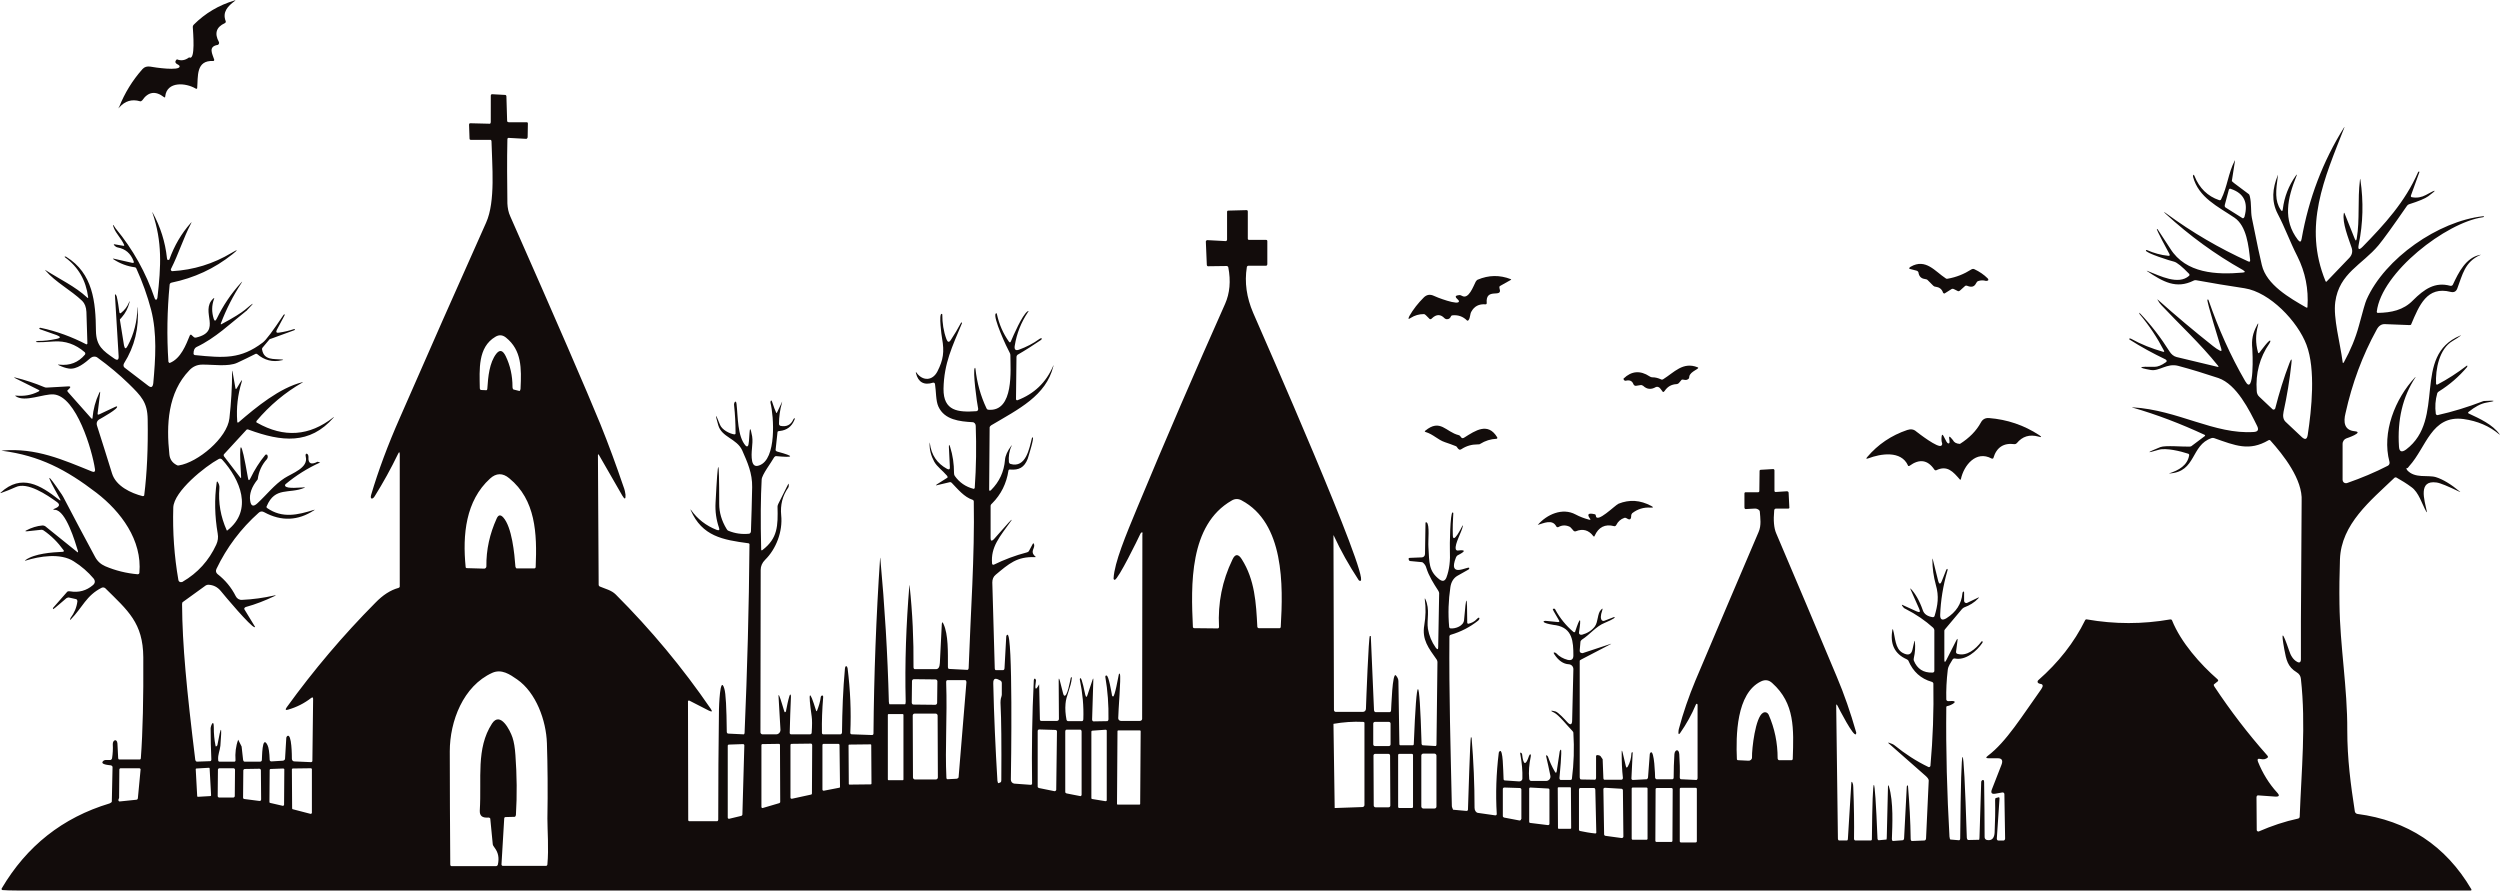 <?xml version="1.0" encoding="UTF-8"?>
<!DOCTYPE svg PUBLIC '-//W3C//DTD SVG 1.0//EN'
          'http://www.w3.org/TR/2001/REC-SVG-20010904/DTD/svg10.dtd'>
<svg height="364.9" preserveAspectRatio="xMidYMid meet" version="1.0" viewBox="-0.3 658.1 1024.4 364.9" width="1024.4" xmlns="http://www.w3.org/2000/svg" xmlns:xlink="http://www.w3.org/1999/xlink" zoomAndPan="magnify"
><g fill="#120c0b" id="change1_1"
  ><path d="M48.6,702.1c2.3-2.6,5.1-3.5,8.5-2.5c0.3,0.1,0.6-0.1,0.9-0.4c2.4-3.5,5.4-4,8.9-1.3c0.3,0.2,0.5,0.2,0.5-0.3 c0.7-6.3,8.5-5.6,12.5-3.2c0,0,0.1,0,0.2,0.1c0.2,0,0.4-0.1,0.4-0.3c0.4-4.7-0.6-11.5,6.6-11.1c0,0,0.1,0,0.1,0 c0.2-0.1,0.3-0.3,0.3-0.5c-0.7-2.3-2.7-5.4,1.4-6.1c0.1,0,0.2,0,0.2-0.1c0.3-0.2,0.5-0.7,0.3-1.1c-1.9-3.5-1.1-6.1,2.4-7.7 c0.3-0.1,0.5-0.5,0.4-0.8c-1.5-3.8,0.9-6.2,3.7-8.3c0.4-0.3,0.3-0.4-0.1-0.2c-6.4,1.9-12,5.2-16.7,9.9c-0.3,0.3-0.4,0.6-0.4,0.9 c0.1,2.2,1.2,14.1-1.5,12.5c-1.7,1.3-3.4,1.5-5,0.8c-1,0.9-0.8,1.6,0.5,2.2c0.3,0.2,0.6,0.4,0.6,0.7c0.1,2-10.5,0.4-12,0.1 c-1.3-0.2-2.4,0.1-3.2,1c-4.1,4.6-7.3,9.8-9.6,15.6C48,702.6,48.2,702.6,48.6,702.1z"
    /><path d="M986.9,849.1c7-7.7,9.1-21,22.2-19.3c5.8,0.8,10.7,2.9,14.7,6.3c0.3,0.2,0.3,0.2,0.1-0.1 c-2.9-4-8-6.3-12.7-8.5c0,0-0.1-0.1-0.1-0.1c-0.1-0.1-0.1-0.4,0.1-0.5c2.6-2.1,5-3.4,7.2-3.8c4.3-0.7,4.1-1-0.7-0.7 c-0.3,0-0.6,0.1-0.8,0.2c-6,2.3-12.1,4.2-18.4,5.6c0,0,0,0,0,0c-0.3,0-0.6-0.2-0.7-0.5c-0.4-2.9-0.2-5.7,0.6-8.5 c0.1-0.3,0.4-0.6,0.8-0.8c4.3-2.7,8.1-6,11.4-9.9c0.1-0.1,0.3-0.9-0.2-0.5c-3.8,2.9-7.8,5.5-12,7.7c0,0-0.1,0-0.1,0 c-0.2,0-0.4-0.1-0.4-0.3c-0.3-6,1.3-14.4,6.8-17.6c1.5-0.9,2.6-1.6,3.2-2.1c0.3-0.3,0.3-0.3-0.1-0.1c-20,8.3-5.6,34.2-22.2,46.7 c-1.8,1.3-2.8,0.9-2.9-1.3c-0.7-10.8,1.5-20.3,6.7-28.2c0.2-0.3,0.2-0.3-0.1-0.1c-8.2,8.8-13.7,22.6-10.5,34.6 c0.2,0.7-0.1,1.3-0.6,1.6c-5.4,2.8-11,5.1-16.7,7.1c-0.1,0-0.3,0.1-0.5,0.1c-0.8,0-1.4-0.6-1.4-1.4l0-14.7c0-1.1,0.7-2,1.6-2.3 c0.1,0,7.3-2.5,3.4-2.9c-4.4-0.4-4.7-3.8-3.8-7.4c2.7-12.2,6.9-23.6,12.8-34.3c0.8-1.5,1.9-2.2,3.2-2.2l10.2,0.4 c0.4,0,0.7-0.1,0.7-0.3c3.3-7.8,6.5-15.8,16.2-13.3c1.3,0.3,2.2-0.1,2.7-1.4c2.1-5.5,3-10.9,9.4-13.7c0.4-0.2,0.3-0.2,0-0.1 c-5.9,1.1-8.9,7.3-11.2,12.2c-0.2,0.4-0.6,0.6-1.1,0.5c-6.2-1.7-10.6,1.3-15.3,6c-3.9,4-8.9,5-14.3,5.1c0,0,0,0-0.1,0 c-0.3,0-0.4-0.3-0.4-0.5c1.9-16.1,28.5-36.6,43.5-38.7c0.3,0,0.9-0.5,0-0.4c-18.2,2-40.2,17.2-47.7,34.2c-0.5,1.1-1.5,4.6-3.1,10.6 c-1.4,5.2-3.5,10.2-6.1,14.9c-0.3,0.6-0.6,0.6-0.6-0.1c-1-7.7-3.9-17.9-3-24.5c1.6-11.8,11-15.2,17.7-23.2c2-2.4,5.9-7.8,11.7-16.2 c0.2-0.3,0.5-0.5,0.8-0.6c4.1-1.3,6.7-2.4,7.9-3.3c3.8-2.8,3.5-3-1-0.5c-1.7,0.9-3.6,1.3-5.7,0.9c0,0-0.1,0-0.1,0 c-0.3-0.1-0.4-0.4-0.3-0.7l3.4-9.4c0,0,0,0,0,0c0.1-0.2,0.1-0.3,0.1-0.3l-0.2-0.1c-0.1-0.1-0.3,0.1-0.4,0.3 c-5.3,12.1-13.7,21.3-22.7,30.5c-1.5,1.5-2,1.2-1.6-0.9c1.8-8.8,2-17.6,0.7-26.5c-0.1-0.6-0.2-0.6-0.2,0.1c-1,8.1,0,16.1-1.3,23.9 c-0.2,1-0.4,1.1-0.8,0.2l-4.2-10.5c-0.1-0.3-0.2-0.3-0.3,0c-0.7,3.9,1.9,10.2,3.2,14.1c0.5,1.5,0.2,2.9-0.9,4.1l-9.3,9.7 c0,0-0.1,0.1-0.1,0.1c-0.2,0.1-0.3,0-0.4-0.2c-9.3-22.7-0.5-42,7.7-62.9c0.1-0.3,0.1-0.4-0.1-0.1c-8.7,13.9-14.5,29.2-17.4,45.7 c-0.2,1.3-0.7,1.4-1.5,0.4c-6.3-8.2-4.3-17.1-0.6-26.2c0.3-0.7,0.2-0.8-0.3-0.1c-2.9,4.1-4.7,8.7-5.3,13.7c-0.1,0.9-0.4,1-0.9,0.2 c-2.4-3.6-2-7.7-1.1-14c0.1-0.4,0-0.4-0.1,0c-2.1,5.2-2.7,10.5,0,15.7c3,5.7,4.9,11.2,8.1,17.5c3.2,6.4,4.6,13.3,4.1,20.7 c0,0.1,0,0.1,0,0.1c-0.1,0.2-0.3,0.2-0.5,0.1c-6.8-3.9-16.3-9.3-18.2-17.4c-0.6-2.4-2-8.9-4.1-19.4c-0.5-2.7-0.1-5.7-0.8-8.7 c-0.1-0.5-0.3-0.9-0.5-1l-6-4.5c-0.5-0.4-0.8-0.7-0.9-0.8l1.3-8.3c0-0.2,0-0.3-0.1-0.1c-2.7,5.2-3,10.7-5.6,15.9 c-0.1,0.3-0.5,0.4-0.8,0.3c-4.7-1.6-8.1-4.9-10.1-9.9c-0.2-0.5-0.4-0.6-0.5-0.4c-0.1,0.1-0.1,0.4-0.1,0.7 c2.3,8.6,10.2,12.2,17,16.8c5,3.4,5.8,11.7,6.4,17.3c0.1,0.7-0.2,0.9-0.8,0.6c-11.9-5.4-23-11.9-33.5-19.6 c-1.2-0.9-1.3-0.8-0.2,0.2c9.6,8.8,20.1,16.5,31.5,22.9c1.1,0.7,1.1,1-0.2,1.1c-10.5,0.9-23.1,0.4-29.5-9.8 c-1.7-2.6-3.4-5.2-5.1-7.8c-0.1-0.2-0.3-0.3-0.4-0.3c-0.4,0.1,4.6,9.3,5.1,10.2c0.3,0.6,0.2,0.9-0.5,0.8c-3-0.3-5.8-1.1-8.6-2.3 c0,0,0,0,0,0c-0.2-0.1-0.5-0.1-0.5,0.1c-0.4,1,10.4,4.4,11.5,4.6c1.2,0.3,3.3,2,6.2,5c0,0,0,0,0,0c0.2,0.2,0.2,0.6,0,0.8 c-4.4,3.9-11.8,0.1-17.1-2c-0.3-0.1-0.4-0.1-0.1,0.1c6.6,4.4,11.9,7.4,19,3.9c0.3-0.2,0.7-0.2,1-0.2c6.6,1.2,13.2,2.3,19.9,3.3 c10.4,1.6,21.8,13.6,25.4,23.2c3.8,10.1,2.1,26.4,0.5,36.9c-0.3,1.8-1,2.1-2.3,1l-6.8-6.4c-0.9-0.9-1.2-2.2-0.8-4.1 c1.4-6.5,2.5-13,3.2-19.6c0.3-2.3,0-2.4-0.8-0.3c-2.3,6-4.2,12.2-5.8,18.5c0,0.1-0.1,0.2-0.2,0.3c-0.2,0.3-0.6,0.3-0.9,0.1 l-5.4-5.1c-0.7-0.6-1.1-1.5-1.1-2.5c-0.5-7.1,1.2-13.6,5.2-19.4c0.2-0.4,0.4-0.7,0.4-0.9c0-1.5-4,4.1-4.5,4.7 c-0.3,0.3-0.5,0.3-0.6-0.2c-1-3.7-1-7.3,0-10.9c0.3-1.1,0.1-1.2-0.4-0.1c-1.7,3.2-2.3,5.8-1.9,9.7c0.1,0.9,0.9,19.8-2.9,13.2 c-6.1-10.5-11-21.6-15-33.1c-0.1-0.4-0.3-0.5-0.5-0.3c-0.4,0.5,5.1,18.2,5.7,20.2c0.2,0.8,0,1-0.7,0.6c-0.8-0.4-1.7-1-2.7-1.8 c-7.7-6.1-15.2-12.4-22.6-19c-0.3-0.2-0.3-0.2-0.1,0.1c0.5,0.9,1,1.6,1.6,2.2c7,7.5,15.9,15.7,23.1,24.7c0.4,0.5,0.3,0.6-0.2,0.5 l-16.7-4c-1.2-0.3-2.2-1.1-3-2.4c-3.4-5.4-7.4-10.7-12.2-15.7c-0.1-0.1-0.1-0.1-0.1,0l0,0.1c0,0.1,0,0.2,0.1,0.4 c3.9,4.6,7.2,9.6,10,15c0.2,0.4,0.1,0.6-0.5,0.4c-4.5-1.3-8.9-3-13-5.3c-0.2-0.1-0.3-0.1-0.5-0.1c-0.4,0.1-0.4,0.2,0,0.5 c4.7,3,9.5,5.6,14.5,8c0.4,0.2,0.6,0.5,0.6,0.7c0,0.2-0.1,0.4-0.3,0.5c-1.8,1.3-3.4,1.9-4.6,1.9c-6.8-0.2-7.3,0.3-1.6,1.3 c3.5,0.6,6.6-2.9,11.2-1.7c5.6,1.5,11.1,3.2,16.5,5c7.5,2.6,12.7,13.2,15.9,19.7c0.7,1.5,0.3,2.3-1.4,2.4 c-16.1,1.1-31.1-9-49.6-10.1c-0.4,0-0.4,0-0.1,0.1c10.1,2.9,19.9,6.7,29.4,11.1c0.1,0,0.1,0.1,0.2,0.1c0.2,0.2,0.2,0.4,0,0.5 l-5.2,3.9c-0.3,0.3-0.7,0.4-1,0.4c-2.7,0.1-9.9-0.6-12,0.2c-5.7,2.3-6,2.7-0.7,1.1c3-0.9,9.1,0.6,12.1,1.6c0.3,0.1,0.5,0.4,0.4,0.7 c-0.7,4.1-4.3,6.1-8,7.3c-0.4,0.1-0.3,0.2,0,0.1c11-0.7,8.6-11.6,17.2-14.5c0.3-0.1,0.7-0.1,1,0c8.8,3.1,14.4,5.5,22.3,0.9 c0.3-0.2,0.6-0.1,0.8,0.1c5.3,5.9,13.3,16,12.8,24.8l-0.3,49.2l0,15.6c0,1.3-0.6,1.7-1.7,1c-1.4-0.8-2.5-2.4-3.2-4.7 c-2.7-7.9-3.3-8-1.9-0.3c0.8,4.2,1.3,7.1,5.1,9.4c1,0.6,1.6,1.5,1.7,2.7c2.1,18.9,0.2,37.6-0.5,56.5c0,0.3-0.3,0.6-0.6,0.7 c-5.6,1.2-10.9,3-16.2,5.3c-0.1,0-0.1,0-0.2,0c-0.3,0-0.6-0.3-0.6-0.6l-0.1-13.3c0,0,0,0,0-0.1c0-0.5,0.3-0.8,0.6-0.8l7,0.5 c1.7,0.1,2-0.4,0.9-1.6c-3.4-3.7-6-8-7.9-12.7c-0.4-1,0-1.4,1.1-1.1c1.2,0.3,2.2,0.1,3-0.7c0.1-0.1-0.1-0.6-0.5-1 c-7.8-8.8-14.9-18.1-21.4-27.9c-0.3-0.4-0.4-0.9-0.2-1l1.5-1.2c0,0,0,0,0.1-0.1c0.2-0.2,0.1-0.5-0.2-0.8c-7-6.1-15-15.1-18.6-24.1 c-0.1-0.3-0.4-0.4-0.7-0.4c-11.4,2-22.8,2-34.2,0c-0.3-0.1-0.6,0.1-0.7,0.3c-4.5,9.2-11,17.4-19.2,24.6c-0.3,0.3-0.4,0.6-0.2,1 c0.1,0.2,0.5,0.4,0.9,0.5c1.3,0.1,1.4,0.9,0.5,2.2c-7.8,10.9-14.3,21.6-21.9,27.3c-0.9,0.7-0.8,1,0.3,1l3.8,0 c1.7,0,2.2,0.9,1.5,2.7l-3.9,10c-0.6,1.5-0.1,2.1,1.5,1.8l2.8-0.5c0,0,0.1,0,0.1,0c0.4,0,0.7,0.3,0.7,0.7l0.3,18.2c0,0,0,0,0,0 c0,0.4-0.3,0.8-0.6,0.8l-2.2,0c0,0,0,0,0,0c-0.4,0-0.6-0.4-0.6-0.8l1.1-16.3c0-0.1,0-0.1,0-0.2c0-0.3-0.2-0.5-0.4-0.4l-1.1,0.3 c-0.2,0-0.3,0.4-0.3,0.9c0.1,4.4,0,8.8-0.2,13.2c-0.1,2-0.9,3.5-3.1,3.1c-0.6-0.1-1-0.6-1-1.2c0-7.5-0.1-15-0.2-22.4 c0-0.8-0.2-1.1-0.6-1c-0.4,0.2-0.6,0.5-0.6,0.9l-0.7,22.6c0,0.6-0.1,1-0.2,1l-4.4,0.1c-0.3,0-0.6-0.5-0.6-1.1 c-1.4-44-2.3-43.9-2.7,0.3c0,0,0,0,0,0.1c0,0.5-0.2,0.8-0.5,0.8l-3.5-0.3c-0.2,0-0.3-0.5-0.4-1.2c-1-17.7-1.5-35.3-1.3-53 c0-0.3,0.2-0.5,0.5-0.5c1.4-0.2,5.7-2.5,0.3-2c0,0,0,0,0,0c-0.4,0-0.8-0.3-0.8-0.7c-0.1-3.8,0.1-7.9,0.6-12.1 c0.2-1.7,1.2-2.8,2-4.3c0.2-0.3,0.5-0.4,0.8-0.4c4.5,1,9.1-3,11.4-6.4c0.1-0.2,0.1-0.4,0.1-0.5c-0.2-0.3-0.5-0.1-0.6,0.1 c-2.2,2.9-5.9,6.1-9.8,4.9c-0.3-0.1-0.6-0.5-0.5-0.9l0.6-4.6c0.1-0.9-0.1-0.8-0.6,0.2l-4,7.9c-0.5,1-0.8,0.9-0.8-0.2l0-11.9 c0-0.1,0.1-0.4,0.4-0.7l6.8-8.1c0.3-0.3,0.6-0.6,0.9-0.7c2.2-0.8,4.2-2,5.8-3.7c0.4-0.5,0.4-0.6-0.1-0.3l-4.4,2.1 c-0.1,0.1-0.3,0.1-0.4,0.1c-0.5,0-0.9-0.4-0.9-0.9l0-3.3c0-0.6-0.2-0.7-0.5-0.3c-0.1,0.1-0.2,0.3-0.2,0.6 c-0.4,4.3-2.6,7.6-6.5,10.1c-1.8,1.1-2.7,0.6-2.6-1.5c0.2-5.5,1.1-11.6,3-18.1c0.1-0.4,0-0.6-0.2-0.6c-0.1,0-0.2,0.2-0.4,0.6 l-1.7,4.3c-0.6,1.6-1.2,1.5-1.6-0.3l-2.1-8.4c-0.1-0.6-0.2-0.6-0.2,0.1c0,3.5,0.5,6.9,1.4,10.2c1.4,4.8,0.8,8.4-0.5,12.8 c-0.1,0.3-0.4,0.5-0.7,0.5c-2.2-0.3-3.6-1.3-4.1-2.8c-1.4-4-3.1-6.9-4.9-8.8c-0.3-0.3-0.3-0.3-0.2,0.1l3.6,8.1 c0.6,1.3,0.2,1.6-1.1,1l-5.7-2.6c-0.4-0.2-0.4-0.1-0.2,0.3c0.4,0.6,0.8,1.1,1.4,1.3c4.3,2.2,8.1,4.8,11.3,7.7 c0.3,0.3,0.5,0.7,0.5,1l0,16.7c0,0.4-0.3,0.7-0.8,0.7c-3.7,0.1-6.2-1.5-7.6-4.9c-0.1-0.3-0.1-0.6,0-1.1c0.5-2.2,0.7-4.5,0.4-6.8 c0-0.3-0.1-0.3-0.2,0l-0.8,3.5c-0.5,2-1.8,2.4-4,1.2c-3.1-1.7-3-6.3-3.9-9.4c-0.1-0.4-0.2-0.4-0.3,0c-1,5.8,0.9,9.8,5.8,12 c0.4,0.2,0.7,0.4,0.8,0.7c1.9,4.4,5,7.3,9.6,8.6c0.3,0.1,0.6,0.4,0.6,0.7c0.2,11.3-0.2,22.5-1.2,33.7c0,0.1,0,0.1-0.1,0.2 c-0.1,0.3-0.5,0.4-0.7,0.3c-5-2.4-9.6-5.4-13.9-8.9c-0.5-0.4-1.2-0.7-2.1-1c-0.6-0.2-0.7-0.1-0.2,0.3l15,13.2 c0.8,0.7,1.3,1.4,1.3,1.9l-1.1,23.7c0,0.5-0.3,0.9-0.7,0.9l-5.1,0.2c0,0,0,0,0,0c-0.3,0-0.5-0.4-0.5-0.9 c-0.1-7.2-0.5-14.4-1.1-21.6c0-0.3-0.1-0.4-0.3-0.2c-0.1,0.1-0.2,0.3-0.2,0.4l-1.1,21.2c0,0.4-0.3,0.8-0.6,0.8l-4,0.3c0,0,0,0,0,0 c-0.2,0-0.4-0.4-0.4-0.9c0.2-5.5,0.7-15.2-1.2-21.4c-0.2-0.7-0.3-0.7-0.4-0.1l-0.5,20.9c0,0.5-0.1,0.9-0.1,0.9l-3.2,0.3 c0,0,0,0,0,0c-0.2,0-0.5-0.3-0.5-0.7c-1.2-29.4-2-29.3-2.3,0.3c0,0.3-0.2,0.5-0.5,0.5H760c0,0,0,0,0,0c-0.3,0-0.6-0.3-0.6-0.7 c0.1-6.3,0-13.4-0.3-21.2c0-0.7-0.1-1.2-0.3-1.7c-0.3-0.6-0.4-0.6-0.5,0l-1.4,22.8c0,0.5-0.2,0.8-0.4,0.8h-3.2 c-0.3,0-0.5-0.4-0.5-0.8l-0.7-54.4c0-0.7,0.1-0.7,0.5-0.1c0.5,1,6.7,13.2,7.6,11.7c0.1-0.2,0.2-0.6,0-1c-2.2-7.7-4.8-15.3-7.9-22.6 c-8.2-19.6-16.5-39.2-24.8-58.7c-0.9-2.1-1.2-5.2-0.8-9.4c0-0.4,0.4-0.7,0.7-0.7h5.1c0,0,0,0,0,0c0.3,0,0.5-0.3,0.4-0.5l-0.3-6 c0,0,0,0,0,0c0-0.4-0.4-0.6-0.7-0.6l-4.6,0.3c0,0,0,0,0,0c-0.3,0-0.5-0.2-0.5-0.5v-8.4c0,0,0,0,0,0c0-0.3-0.3-0.5-0.5-0.5l-5.1,0.3 c-0.3,0-0.5,0.2-0.5,0.5l-0.1,8.2c0,0.3-0.2,0.5-0.5,0.5H715c-0.3,0-0.5,0.2-0.5,0.5v5.7c0,0,0,0,0,0c0,0.4,0.2,0.7,0.5,0.7 l3.6-0.2c1.1-0.1,2.1,0.5,2.2,1.2c0.2,2.7,0.7,5.7-0.5,8.4c-8.7,20.3-17.3,40.6-25.9,60.9c-2.7,6.5-5,13.1-6.8,19.9 c-0.1,0.4-0.5,3.1,0.6,1.5c2.5-3.6,4.7-7.5,6.4-11.6c0.1-0.2,0.2-0.3,0.3-0.3c0,0,0,0,0.1,0c0.2,0,0.3,0.2,0.3,0.5v29.9 c0,0,0,0,0,0c0,0.4-0.2,0.8-0.5,0.8l-6.3-0.3c-0.3,0-0.5-0.4-0.5-0.8c0.1-3.2,0-6.3-0.2-9.5c-0.2-2.4-1.9-1.8-2,0.1 c-0.2,3.1-0.3,6.3-0.3,9.5c0,0.4-0.2,0.7-0.5,0.7h-6.5c-0.3,0-0.5-0.3-0.6-0.6c0-0.8-0.3-11.4-1.8-10.4c-0.2,0.2-0.4,0.5-0.4,0.9 l-0.7,9.3c0,0.4-0.3,0.7-0.5,0.8l-5.7,0.3c0,0,0,0-0.1,0c-0.3,0-0.6-0.4-0.5-0.8l0.5-10.3c0,0,0-0.1,0-0.1c0-0.1-0.1-0.2-0.1-0.2 l-0.2,0.1c-0.1,0-0.2,0.2-0.2,0.4c-0.1,2-0.6,3.8-1.5,5.4c-0.4,0.6-0.6,0.6-0.8-0.2l-1.3-5.5c-0.3-1.1-0.4-1.1-0.4,0 c0,3.5,0.1,6.9,0.5,10.3c0,0,0,0.1,0,0.1c0,0.4-0.3,0.7-0.6,0.7h-7c-0.2,0-0.4-0.3-0.4-0.7l-0.3-7.7l-0.9-1.3 c-0.4-0.3-0.9-0.4-1.3-0.4c-0.3,0-0.6,0.3-0.5,0.6v8.7c0,0.5-0.2,0.8-0.5,0.8l-5.7-0.1c-0.3,0-0.5-0.5-0.5-1v-47.6 c0-0.2,0.3-0.4,0.7-0.6l11.9-6.2c0.5-0.3,0.5-0.3-0.1-0.1l-11.2,3.7c-0.1,0-0.3,0.1-0.4,0c-0.6,0-1-0.5-0.9-1.1l0.3-3.5 c0-0.3,0.3-0.7,0.6-0.9c3.3-2.1,5.8-5.5,9.4-6.9c0.4-0.2,4.4-1.8,4-2.3c-0.1-0.1-0.2-0.1-0.4,0l-3.9,1.5c-0.3,0.1-0.7,0-0.9-0.2 c-0.6-0.6-0.6-2,0.1-4c0.3-0.9,0.2-1.1-0.5-0.3c-1.5,1.5-1.1,4.9-2.5,6.8c-1.3,1.7-3.1,2.8-5.3,3.4c-0.1,0-0.3,0-0.4,0 c-0.5,0-0.9-0.5-0.8-0.9c1-6.6,0.5-6.7-1.6-0.3c0,0,0,0.1-0.1,0.1c-0.1,0.1-0.4,0.1-0.5,0c-3.1-2.6-5.6-5.7-7.5-9.2 c-0.1-0.3-0.3-0.4-0.5-0.4l-0.5,0.1c0,0,0,0,0,0c-0.1,0.1,0.1,0.5,0.3,0.9l2.2,3.8c0.3,0.5,0.2,0.7-0.4,0.7l-5.1-0.5c0,0,0,0,0,0 c-0.4,0-0.8,0.1-0.8,0.3c-0.1,0.8,4.8,1.5,5.1,1.5c6.8,1.2,7.1,6.8,7.1,12.4c0,1.6-0.8,2.1-2.3,1.8c-1.9-0.5-3.5-1.4-4.7-2.7 c-0.3-0.3-1.6-0.8-0.8,0.4c1.7,2.6,3.7,4,6,4.1c1,0.1,1.8,0.9,1.8,2l-0.5,20.9c0,1.9-0.7,2.2-2,0.8c-0.9-1-3.7-4.1-4.9-4.4 c-2-0.5-2.2-0.3-0.5,0.5c1.9,0.9,5.6,5.6,7.4,7.4c0.3,0.3,0.5,0.6,0.5,0.9c0.4,6.3,0.2,12.6-0.6,18.8c0,0.3-0.3,0.5-0.6,0.5h-4 c0,0,0,0,0,0c-0.3,0-0.5-0.4-0.5-0.8c0.1-1.1,1.1-11.5,0.6-11.6c0,0,0,0,0,0c-0.2,0-0.4,0.3-0.5,0.7l-1.2,8c-0.1,0.9-0.5,1-0.9,0.1 c-1.1-1.9-2-3.9-2.7-5.9c-0.1-0.3-1-1.3-0.7,0.1c0.6,2.4,1.1,5,1.7,7.8c0,0.1,0,0.2,0,0.3c0,0.9-0.8,1.7-1.7,1.7h-6.2 c-0.4,0-0.7-0.3-0.8-0.8c-0.3-3.1,0-6.1,0.6-9c0.3-1.5-0.4-1.3-0.7-0.4c-1.3,4-2.3,3.8-2.8-0.6c0-0.3-0.2-0.6-0.4-0.7 c-0.4-0.3-0.5,0-0.3,0.8c0.6,3.3,0.9,6.5,0.8,9.8c0,0,0,0,0,0c0,0.6-0.6,1.1-1.3,1.1l-5.9-0.4c-0.3,0-0.5-0.3-0.5-0.5 c-0.2-3.8-0.2-12.6-1.6-11.5c-0.2,0.2-0.4,0.5-0.4,0.9c-1,8.2-1.3,16.5-0.8,24.8c0,0,0,0.1,0,0.1c0,0.3-0.3,0.6-0.7,0.5l-7-1 c-0.8-0.1-1.4-1-1.4-2.1c0-9.5-0.4-19.1-1.2-28.6c0,0,0,0,0,0c0-0.2-0.2-0.3-0.3-0.3c-0.3,0.1-1.1,27-1.2,29.7c0,0,0,0,0,0 c0,0.3-0.3,0.5-0.6,0.5l-5.5-0.5c-0.3-0.7-0.5-1.2-0.5-1.4c-0.5-23.2-1.2-46.3-1-69.5c0-0.4,0.2-0.7,0.6-0.8 c4.1-1.2,7.8-3.1,11.2-5.8c0.3-0.3,0.5-0.6,0.5-0.9c-0.1-0.5-0.4-0.4-1.1,0.3c-0.9,1-2.1,1.6-3.4,1.9c0,0-0.1,0-0.1,0 c-0.2,0-0.4-0.2-0.4-0.5c0-11.6-0.4-12-1.3-1c-0.2,2.4-3.5,3.6-5.5,3.4c-0.3,0-0.6-0.3-0.6-0.6c-0.5-5.5-0.3-10.9,0.5-16.3 c0.3-2.1,1.3-3.7,2.8-4.6l4.6-2.6c0,0,0,0,0,0c0.3-0.2,0.4-0.5,0.3-0.7c-0.5-0.8-8.9,4.5-5.4-4.3c0.2-0.4,0.4-0.7,0.6-0.8 c3.4-1.7,3.5-2.4,0.1-2c-0.4,0-0.7-0.2-0.8-0.6c-0.5-2.1,2.5-7.1,2.9-9.4c0.1-0.4,0-0.4-0.2-0.1c-0.1,0.2-3.8,7.8-3.9,3.9 c-0.1-3.1,0-6.1,0.2-9.1c0,0,0,0,0,0c0-0.2-0.1-0.3-0.3-0.3c-1,0-1.2,14-1.1,15.5c0.2,4.2-0.2,7.9-1.4,11.1 c-0.6,1.5-1.5,1.8-2.8,0.9c-4.6-3.5-4.2-6.9-4.6-13.3c-0.2-2.6,0.6-9.2-0.7-10.1c-0.3-0.2-0.5-0.1-0.5,0.3l-0.2,12.6 c0,0.8-0.6,1.4-1.3,1.4l-4.9,0.2c-0.3,0-0.5,0.1-0.5,0.2l0,0.3c0,0.4,0.3,0.8,0.6,0.8l4.2,0.4c0.5,0,0.8,0.1,1,0.2 c0.7,0.6,1.2,1.3,1.4,2.1c1.1,3.5,2.9,6.3,4.9,9.4c0.2,0.4,0.4,0.7,0.4,1l-0.4,22.2c0,1-0.3,1.1-1,0.2c-1.7-2.4-2.7-4.9-3.2-7.7 c-0.6-3.8,1-7.8-1.1-12.3c-0.2-0.3-0.2-0.3-0.2,0.1c0.5,3.6,0.4,7.2-0.2,10.7c-1,5.9,1.7,9.3,5.1,14.1c0.2,0.3,0.3,0.7,0.3,1 l-0.4,33.7c0,0,0,0,0,0c0,0.4-0.2,0.8-0.4,0.7l-5.2-0.3c-0.2,0-0.4-0.2-0.5-0.5c-0.9-30-2-30-3.2,0c0,0.3-0.2,0.5-0.4,0.5h-5.1 c-0.2,0-0.4-0.2-0.4-0.5l-0.4-25.8c0-0.8-0.4-1.6-1-2.3c-1.5-1.8-1.9,13.3-2,14.2c0,0.5-0.3,0.8-0.5,0.8l-5.9,0 c-0.3,0-0.6-0.4-0.6-0.9l-1.3-30.1c0,0,0-0.1,0-0.1c-0.1-0.1-0.2-0.1-0.4-0.1c-0.5,0.3-1.5,26.5-1.6,29.8c0,0.7-0.5,1.3-1.2,1.3 H547c-0.4,0-0.7-0.4-0.7-0.8l-0.2-71.5c0-0.1,0-0.1,0.1,0c2.9,6.3,6.3,12.3,10.1,18.1c0.2,0.4,0.6,0.6,0.9,0.5 c3.8-1.2-40-100.6-44-109.8c-2.7-6.3-3.6-12.5-2.6-18.7c0-0.3,0.3-0.6,0.6-0.6l7.2,0h0c0.4,0,0.6-0.3,0.6-0.7l0-9.4 c0-0.3-0.2-0.5-0.5-0.5h-7c-0.3,0-0.5-0.2-0.5-0.5v-11.1c0,0,0,0,0,0c0-0.4-0.2-0.6-0.5-0.6l-7.5,0.2c-0.3,0-0.5,0.2-0.5,0.5v11.4 c0,0,0,0,0,0c0,0.3-0.3,0.6-0.5,0.6l-7.5-0.4c0,0,0,0-0.1,0c-0.3,0-0.6,0.3-0.6,0.6l0.4,9.5c0,0.3,0.2,0.6,0.5,0.6l7.6-0.1 c0.3,0,0.6,0.2,0.7,0.5c1.1,5.7,0.6,10.7-1.3,15c-12.3,27.6-24.3,55.4-35.9,83.3c-4.9,11.8-9.4,22.6-9.8,29.1c0,0.1,0,0.1,0,0.2 c0,0.3,0.3,0.5,0.5,0.5c1.5-0.4,9.4-16.5,10.5-18.9c0.2-0.5,1.1-1.1,0.8,0.2l-0.1,75.7c0,0.4-0.4,0.8-0.9,0.8l-7.8,0c0,0,0,0,0,0 c-0.6,0-1.1-0.5-1.1-1.1c0-2.8,1.2-16.8,0.7-18c-0.2-0.5-0.4-0.4-0.5,0.3c-0.2,0.9-1.6,8.9-2.3,8.8c-0.3,0-0.5-0.4-0.5-0.8 c-0.2-1-1.3-7.8-2.2-7.8c0,0-0.1,0-0.1,0c-0.3,0-0.4,0.3-0.4,0.5c1,5.8,1.4,11.6,1.3,17.4c0,0.4-0.2,0.7-0.4,0.8l-5.7,0.1 c0,0,0,0,0,0c-0.4,0-0.6-0.4-0.6-0.8l0.5-16.3c0-0.6-0.1-0.6-0.3,0l-2.1,6.3c-0.3,1-0.6,1-0.9-0.1c-0.2-0.8-1.4-7.1-2-6.8 c-0.2,0.1-0.3,0.4-0.2,0.8c1.1,5.3,1.6,10.6,1.4,16c0,0.5-0.3,0.8-0.5,0.8h-5.7c-0.3,0-0.6-0.2-0.7-0.6c-0.4-2.2-0.6-4.3-0.4-6.5 c0.2-3.3,2.3-6.8,2.6-10.7c0,0,0,0,0-0.1c0-0.1-0.1-0.2-0.1-0.1l-0.2,0.1c-0.1,0-0.2,0.2-0.2,0.4c-0.2,0.8-1.4,8-2.7,7 c-0.1-0.1-0.3-0.4-0.4-0.9l-1.3-5.1c-0.4-1.3-0.5-1.3-0.5,0.1l0.1,15.5c0,0.5-0.4,0.8-0.8,0.8l-6.5,0c-0.3,0-0.5-0.3-0.5-0.6 l-0.3-14.4c-1.5,2.8-1.9,2.3-1.3-1.6c-0.3-1.2-0.9-0.7-0.9,0c-0.7,14.1-0.9,28.2-0.7,42.3c0,0,0,0,0,0c0,0.3-0.3,0.5-0.5,0.5 l-6.8-0.5c-0.8-0.1-1.4-0.8-1.4-1.6c0.1-4.7,0.9-60.1-1.4-59.4c-0.3,0.1-0.5,0.4-0.5,0.9l-0.7,12.8c0,0.5-0.3,0.8-0.6,0.8h-3 c-0.2,0-0.4-0.4-0.4-0.8l-1-35.1c0-1.3,0.4-2.4,1.4-3.2c5.4-4.5,8.7-7.5,16.1-7.2c0.3,0,0.4-0.1,0.1-0.3c-2.5-2.2,0.3-3.4-0.6-5.2 c-0.1-0.3-0.3-0.2-0.5,0.2l-1.5,2.8c-0.1,0.2-0.5,0.5-1,0.6c-4.6,1.2-9.1,2.9-13.4,5c-0.1,0-0.1,0-0.2,0c-0.3,0-0.5-0.2-0.5-0.5 c-0.6-6.8,3.1-10.9,7.9-17.6c0.1-0.1,0.1-0.3,0-0.3c-0.1-0.1-6.7,7.5-7.2,8c-0.8,0.8-1.3,0.7-1.3-0.4l0-13.3c0-0.3,0.2-0.7,0.6-1 c3.7-3.7,5.9-8.2,6.7-13.4c0-0.3,0.3-0.6,0.7-0.5c3.6,0.3,5.8-0.8,7.2-4.4c0.2-0.7,2.9-9,2-8.8c-0.1,0-0.2,0.2-0.3,0.4 c-1,4-2.4,12.4-8.8,10.5c-0.3-0.1-0.5-0.4-0.6-0.7c-0.2-2.3,0.1-4.6,1.1-6.7c0.1-0.3,0.1-0.3-0.1-0.1c-1.6,2.2-2.5,4.2-2.6,5.8 c-0.4,4.9-2.3,9-5.7,12.4c-0.5,0.5-0.8,0.4-0.8-0.2l0.2-25.5c0-0.2,0.2-0.5,0.6-0.8c11.3-6.7,22.5-12.1,25.5-24.2 c0.2-0.7,0.1-0.7-0.1-0.1c-2.9,6.8-7.8,11.4-14.6,14c0,0-0.1,0-0.2,0c-0.2,0-0.4-0.2-0.4-0.4l0.2-17.4c0-0.3,0.2-0.6,0.4-0.8 c3.3-1.9,6.4-3.9,9.5-6c0.6-0.5,0.7-0.7,0.2-0.8c-0.2,0-0.4,0.1-0.7,0.3c-2.6,1.9-5.4,3.3-8.4,4.4c-1.4,0.5-2-0.1-1.7-1.7 c0.8-5,2.6-9.5,5.4-13.7c0.4-0.5,0.3-0.6-0.2-0.3c-2.2,1.6-5.7,9.7-6.8,12.3c-0.2,0.5-0.5,0.5-0.8,0.1c-2.4-3.4-4-7.1-4.9-11.2 c-0.1-0.5-0.3-0.6-0.5-0.3c-1.3,1.4,4.6,14.1,5.7,16c0.2,0.3,0.3,0.7,0.3,1c0,5.8,1.6,23.3-9,22.4c-0.3,0-0.6-0.2-0.8-0.6 c-2.4-5.1-3.9-10.5-4.5-16.1c-0.1-0.4-0.1-0.6-0.3-0.4c-0.9,1.2,0.9,14.4,1.4,16.7c0,0,0,0.1,0,0.1c0,0.5-0.3,0.9-0.8,0.9 c-7.4,0.5-13.5,0-13.4-9.2c0.2-10.5,3.6-17.3,7.5-26.7c0.1-0.1,0.1-0.3,0-0.4c-0.2-0.2-0.3,0-0.4,0.2c-1.2,2.3-2.6,4.6-4.1,6.9 c-0.7,1.1-1.3,1-1.8-0.3c-1.2-3.3-1.7-6.6-1.7-10.1c0,0,0,0,0,0c0-0.2-0.1-0.3-0.3-0.3c-1.2,0.1,0,9,0.2,10c1,5.6,0.5,8.9-1.9,13.6 c-2,3.9-6,4-8.5,0.6c-0.3-0.5-0.4-0.4-0.3,0.1c0.9,3.7,3.3,5.1,7,3.9c0,0,0,0,0.1,0c0.3-0.1,0.6,0.2,0.7,0.5 c0.5,3.1,0.3,6.9,1.4,9.3c2.5,5.5,8.8,6.1,14,6.4c0.7,0,1.3,0.7,1.3,1.5c0.3,8.4,0.2,16.9-0.4,25.3c0,0,0,0.1,0,0.1 c-0.1,0.3-0.3,0.5-0.5,0.4c-3.2-0.8-5.8-2.6-7.7-5.3c-0.2-0.3-0.3-0.7-0.3-1.2c0-3.7-0.5-7.2-1.6-10.7c-0.4-1.1-0.5-1.1-0.5,0.1 l0.4,8.2c0.1,0.9-0.4,1.2-1.2,0.7c-4-2.2-6.4-5.6-7-10.5c-0.1-0.4-0.1-0.4-0.1,0c-0.1,2.7,0.6,5.2,1.9,7.6c1.2,2.1,3.4,3.6,5.1,5.6 c0,0,0.1,0.1,0.1,0.1c0.3,0.4,0.4,0.8,0.1,0.9l-4.1,2.6c-0.7,0.5-0.7,0.6,0,0.4l5.1-1.2c0.3-0.1,0.6,0,0.9,0.3 c2.5,2.6,5.1,5.8,8.5,6.9c0.3,0.1,0.5,0.4,0.5,0.7c0.4,22.6-1.3,45.6-2.1,68.2c0,0,0,0,0,0c0,0.5-0.3,0.8-0.5,0.8l-7.6-0.4 c-0.2,0-0.4-0.4-0.4-0.8c0-6,0.2-13.3-1.8-17.6c-0.4-0.9-0.6-0.9-0.7,0l-0.8,16c-0.1,1.7-0.6,2.5-1.6,2.5l-8.7,0 c-0.3,0-0.5-0.4-0.5-0.8c0.1-11.2-0.4-22.3-1.6-33.4c0-0.4-0.1-0.4-0.1,0c-1.3,15.8-1.9,31.6-1.5,47.5c0,0,0,0,0,0 c0,0.6-0.1,1.1-0.3,1.1l-6.3,0c0,0,0,0,0,0c-0.1,0-0.3-0.5-0.3-1c-0.5-19.6-1.7-39.2-3.5-58.8c0-0.4-0.1-0.4-0.1,0 c-1.6,23.9-2.5,47.8-2.7,71.8c0,0,0,0,0,0c0,0.4-0.3,0.6-0.6,0.6l-8.3-0.3c0,0,0,0,0,0c-0.4,0-0.6-0.3-0.6-0.6 c0.4-8.8,0-17.6-1.1-26.4c-0.1-0.4-0.2-0.8-0.5-0.9c-0.3-0.1-0.5,0.2-0.6,1c-0.8,8.6-1.1,17.3-1.2,26.1c0,0.4-0.3,0.8-0.6,0.8H337 c-0.3,0-0.5-0.3-0.5-0.6c-0.1-4.9,0.1-9.7,0.5-14.6c0.1-1.1-0.9-0.8-1,0c-0.2,1.8-0.8,3.7-1.5,5.5c-0.2,0.3-0.3,0.3-0.4,0 c-2.8-9.1-3.3-8.3-1.8,2.4c0.2,1.4,0.2,3.6,0,6.6c0,0.4-0.3,0.7-0.7,0.7h-7.8c0,0,0,0,0,0c-0.3,0-0.6-0.4-0.5-0.8 c0.1-4.9,0.3-9.8,0.5-14.7c0-0.8-0.3-1.2-0.6-0.3c-0.6,2-1,4-1.4,6.1c0,0.1,0,0.1,0,0.2c-0.1,0.3-0.4,0.5-0.6,0.4 c-0.1,0-1.7-5.8-2.2-6.7c-0.2-0.4-0.3-0.4-0.3,0l0.8,13.9c0,0,0,0.1,0,0.1c0,1-0.8,1.8-1.7,1.8l-5.7,0c-0.4,0-0.8-0.4-0.8-0.8 l0.1-66.6c0-1.5,0.6-2.9,1.8-4.1c4.5-4.4,7.3-11.6,6.6-18.3c-0.4-4.1,0.5-7.9,2.9-11.3c0.1-0.2,0.2-0.4,0.2-0.7l0-0.5 c0-0.6-0.1-0.5-0.4,0.1l-3.9,7.8c-0.2,0.4-0.3,0.8-0.3,1.1c0.2,7.9,0.1,13-6.2,17.8c-0.3,0.2-0.4,0.2-0.5-0.2 c-0.3-11.9-0.2-21.5,0.2-28.7c0.1-2,3.9-6.9,5.1-9.1c0.2-0.3,0.5-0.5,0.8-0.5c7.4,0.7,7.7,0.1,0.7-1.8c-0.5-0.1-0.9-0.4-0.9-0.7 l0.8-7.4c0-0.2,0.4-0.4,0.9-0.4c2.9-0.3,4.9-1.8,6-4.5c0.3-0.6,0.2-0.8-0.1-0.7c-0.1,0.1-0.2,0.2-0.3,0.4c-1,2.3-2.8,3.2-5.3,2.7 c-0.3-0.1-0.6-0.4-0.6-0.8c0-2.9,0.4-5.8,1.2-8.6c0.2-0.6,0.1-0.7-0.1-0.1l-1.9,4c-0.1,0.3-0.3,0.3-0.4,0c-0.4-0.8-0.9-2.2-1.6-4.3 c-0.2-0.6-0.4-0.8-0.6-0.4c-0.1,0.2-0.1,0.5-0.1,0.7c1.4,5.6,2.6,23.2-4.6,25.7c-1.6,0.6-2.5,0-2.9-1.7c-0.7-3.6,0.5-7,0-10.2 c-1.5-8.2-0.8,3.3-1.8,4c-0.2,0.2-0.6,0.1-0.8-0.1c-3.5-3.8-3.2-12.2-3.8-17.2c-0.2-1.9-1.2-0.5-1,0.6c0.4,3.7,0.6,7.5,0.6,11.4 c0,0,0,0.1,0,0.1c0,0.3-0.3,0.4-0.5,0.4c-2-0.3-5.1-1.9-5.9-4c-1.9-4.8-2.1-4.7-0.7,0.2c1.4,5,7.6,5.5,9.8,10.3 c2.2,5,4.2,9.4,4.1,15.1c-0.1,6.1-0.3,12.1-0.5,18.1c0,0.5-0.4,1-0.8,1c-2.9,0.3-5.7-0.1-8.4-1.2c-0.3-0.1-0.6-0.4-0.8-0.8 c-2-3.3-3-6.7-3-10.2c0-20-0.5-20.2-1.5-0.5c-0.2,3.6,0.3,7,1.4,10.2c0.4,1,0,1.3-1,0.9c-4.3-1.7-7.8-4.4-10.5-8.2 c-0.2-0.3-0.2-0.3-0.1,0.1c4.7,10.8,13.2,12.2,23.6,13.6c0.3,0,0.6,0.3,0.5,0.6c-0.2,25.7-0.9,51.3-2,77c0,0,0,0,0,0 c0,0.4-0.2,0.8-0.5,0.7l-6.2-0.3c-0.3,0-0.6-0.3-0.6-0.7c-0.1-9.9-0.4-15.8-1-17.7c-1.8-6.1-2.2,8-2.2,8.4 c-0.2,15.1-0.3,30.1-0.3,45.2c0,0.4-0.2,0.7-0.5,0.7h-11.3c-0.3,0-0.5-0.2-0.5-0.5l-0.1-48.7c0-0.1,0-0.1,0-0.1 c0.1-0.1,0.4-0.2,0.6-0.1l8,4.1c1.3,0.6,1.5,0.4,0.7-0.8c-11.5-16.8-24.5-32.4-38.9-46.8c-1.8-1.8-4.3-2.3-6.6-3.3 c-0.2-0.1-0.4-0.4-0.4-0.7l-0.3-53c0-0.5,0.1-0.6,0.4-0.2l9.6,16.7c1,1.7,1.4,1.5,1.3-0.4c-0.1-0.8-0.3-2-0.9-3.5 c-2.9-8.5-6-17-9.4-25.4c-5.6-13.7-17.9-42.1-36.9-85.1c-0.8-1.7-1.1-3.5-1.2-5.3c-0.1-8.8-0.2-17.5,0-26.3c0,0,0,0,0,0 c0-0.4,0.2-0.6,0.5-0.6l7.2,0.4c0,0,0,0,0,0c0.3,0,0.5-0.3,0.6-0.6l0.1-5.7c0,0,0,0,0,0c0-0.3-0.2-0.5-0.4-0.5h-7.3 c-0.4,0-0.8-0.2-0.8-0.5l-0.3-10.1c0-0.3-0.2-0.6-0.5-0.6l-5.4-0.3c0,0,0,0,0,0c-0.3,0-0.5,0.3-0.5,0.6V708c0,0,0,0,0,0 c0,0.5-0.2,0.9-0.5,0.8l-8-0.2c0,0,0,0,0,0c-0.2,0-0.4,0.3-0.4,0.6l0.2,5.7c0,0.3,0.2,0.5,0.5,0.5h8.1c0.2,0,0.4,0.3,0.4,0.7 c0.2,9.5,1.7,24.5-2.2,33.2c-11.9,26.6-23.7,53.3-35.4,80.1c-4.9,11.1-8.8,21.6-11.7,31.4c-0.6,2,0.6,2,1.4,0.7 c3.5-5.6,6.7-11.4,9.6-17.4c0.4-0.9,0.7-0.9,0.7,0.2v54.1c0,0.3-0.2,0.5-0.5,0.6c-3.3,0.9-6.4,2.9-9.5,6.1 c-13.2,13.3-25.3,27.6-36.3,42.8c-0.7,1-0.5,1.3,0.5,1c3.5-1,6.7-2.6,9.5-4.8c0.6-0.4,0.8-0.3,0.8,0.5l-0.3,25.3c0,0,0,0,0,0 c0,0.3-0.3,0.5-0.6,0.5l-6.8-0.3c-0.6,0-1-0.5-1-1.1c0-0.7,0-10.7-1.9-9.3c-0.2,0.2-0.4,0.5-0.4,0.9l-0.5,8.4 c0,0.4-0.4,0.7-0.8,0.8l-4.8,0.3c0,0,0,0,0,0c-0.4,0-0.7-0.3-0.7-0.6c-0.1-3.1-0.4-5.1-0.9-6.1c-2.3-4.6-2.2,5.6-2.3,6.1 c0,0.4-0.3,0.7-0.7,0.7l-6.4,0c-0.3,0-0.5-0.3-0.6-0.8l-0.6-5.4l-1.4-2.8c-1,2.7-1.3,5.5-1.1,8.4c0,0,0,0,0,0 c0,0.4-0.2,0.6-0.4,0.6h-6.2c-0.3,0-0.5-0.3-0.5-0.6c-0.2-2.4,0.7-3.8,0.9-5.9c0.7-8.6,0.3-8.7-1.2-0.4c0,0.2-0.1,0.3-0.3,0.5 c-0.3,0.3-0.5,0.2-0.5-0.2c-0.5-2.4-0.7-4.9-0.7-7.5c0-3.7-1.3-0.5-1.3,0.5c0,4.2,0.1,8.5,0.3,12.7c0,0,0,0,0,0 c0,0.4-0.2,0.7-0.5,0.7l-5.4,0.2c-0.3,0-0.6-0.3-0.7-0.8c-3.5-28.6-5.3-46.9-5.4-63.7c0-0.4,0.1-0.8,0.3-0.9L84,898 c0.3-0.2,0.7-0.3,1.1-0.3c2,0.1,3.7,0.9,5.1,2.6c1.6,2,12.2,14.6,13.8,14.8c0.3,0,0.3-0.1,0-0.5l-4.2-6.9c0,0,0-0.1,0-0.1 c-0.1-0.3,0.3-0.7,0.7-0.8c4-1.1,7.8-2.6,11.6-4.4c0.8-0.4,0.8-0.5,0-0.3c-4.4,1-8.8,1.6-13.2,1.8c-1.1,0.1-2.1-0.5-2.6-1.5 c-1.8-3.6-4.3-6.6-7.5-9.1c-0.6-0.5-0.8-1.3-0.4-2.1c4.2-8.8,10-16.5,17.3-23c0.6-0.6,1.5-0.7,2.3-0.2c7,3.8,13.8,3.5,20.4-0.8 c0.3-0.2,0.4-0.3,0-0.2c-6.7,2.1-13,3.6-19.2-0.7c-0.3-0.2-0.4-0.5-0.2-0.8c3.4-8.1,9.2-4.9,15.4-7.5c0.4-0.1,0.3-0.2,0-0.2 c-1.6,0-6.9,0.7-7.8-0.5c-0.2-0.2-0.1-0.6,0.1-0.8c4.3-3.6,9.1-6.6,14.2-8.9l-1.1-0.3c-2.6,1.4-3.9,0.7-3.7-1.9 c0.1-1.6-1.6-2.1-1.1-0.1c1.1,4.5-5.6,6.7-8.7,8.7c-4.2,2.7-7.3,6.8-11.1,10.3c-1.7,1.6-2.7,1.2-3-1.1c-0.4-2.7,0.6-5.6,3.1-8.7 c0.4-3.2,1.7-6,3.8-8.3c0.4-0.6,0.4-1.2,0.1-1.7c0-0.1-0.1-0.1-0.1-0.1c-0.2-0.1-0.5-0.1-0.7,0.1c-2.4,2.9-4.4,6.1-6.1,9.6 c-0.5,1-0.8,1-1-0.2c-2.9-16.6-3.8-16.7-2.8-0.3c0,0.5-0.1,0.5-0.4,0.1l-6.6-8.6c-0.2-0.3-0.2-0.7,0-0.9l9.2-10 c0.2-0.2,0.6-0.2,1,0c13.4,4.9,24.9,6.2,34.7-5c0.2-0.3,0.2-0.3-0.1-0.1c-9.8,7.7-20.2,8.5-31.3,2.2c0,0-0.1,0-0.1,0 c-0.2-0.2-0.2-0.5-0.1-0.7c5.4-6.4,11.7-11.7,18.9-15.8c0.2-0.1,0.2-0.1-0.1-0.1c-9.3,2.3-18.9,10.2-26.1,16.4 c-0.4,0.3-0.6,0.2-0.6-0.4c-0.4-5.5,0.2-10.8,1.8-16c0.3-1.1,0.2-1.1-0.5,0l-1.5,2.5c-0.3,0.5-0.5,0.4-0.6-0.4l-1.1-6.3 c-0.1-0.7-0.2-0.7-0.2,0c0,6.4-0.4,12.7-1.1,19c-0.9,8.1-13,18.1-20.7,19.3c-0.4,0.1-0.7,0-1-0.2c-1.7-0.9-2.7-2.3-2.9-4.3 c-1.3-12.1-0.7-25.3,8.2-34.5c1.4-1.5,3.2-2.3,5.2-2.3c4.2-0.1,10.8,1,14.5-0.8c2.4-1.1,4.8-2.3,7.2-3.5c0.3-0.2,0.6-0.2,0.9,0 c2.9,2.5,6.3,3.4,10.1,2.5c0.7-0.1,0.7-0.2,0-0.3c-3.3-0.3-7.3,0.4-8.1-4c-0.1-0.4,0-0.7,0.3-1l2.6-3.1c0.1-0.2,0.5-0.4,1-0.5 l9.3-3.4c0.1,0,0.2-0.2,0.2-0.3c0-0.2,0-0.2-0.2-0.2c-2.1,0.7-4.2,1.2-6.3,1.5c-1,0.2-1.3-0.2-0.9-1.1l3.2-6 c0.1-0.2,0.1-0.3,0.1-0.3c-0.2-0.2-0.4,0-0.5,0.1c-4.4,6.6-7.2,10.4-8.6,11.4c-9,6.8-15.8,6.3-27.7,5.1c-0.3,0-0.6-0.3-0.6-0.6 c0-1.4,0.4-2.3,1.2-2.7c7.8-3.7,13.7-9.5,20.4-14.8c0.2-0.1,0.3-0.2,0.4-0.4c3.3-3.4,3-3.4-1,0c-1.5,1.2-4.6,3.2-9.5,5.8 c-0.3,0.2-0.4,0.1-0.3-0.3c2.2-5.8,5-11.3,8.4-16.5c0.5-0.8,0.4-0.8-0.2-0.1c-4,4.4-7.3,9.3-9.9,14.7c-0.5,1-0.9,1-1.2,0.1 c-0.9-2.8-0.9-5.5,0.1-8.2c0.2-0.5,0.1-0.5-0.4-0.1c-5.5,5.3,4,13.3-6.9,15.9c-0.4,0.1-0.8,0-1-0.2l-1-0.9c0,0-0.1,0-0.1-0.1 c-0.2,0-0.4,0.1-0.5,0.3c-1.6,3.9-3.7,9.5-8.2,11.3c0,0-0.1,0-0.1,0c-0.2,0-0.4-0.2-0.5-0.5c-0.7-10.5-0.5-21,0.5-31.5 c0-0.4,0.3-0.8,0.8-0.9c9.2-1.9,17.5-5.7,24.9-11.6c2.5-2,2.4-2.2-0.3-0.6c-7.5,4.5-15.6,7-24.3,7.5c-0.1,0-0.2,0-0.3-0.1 c-0.3-0.2-0.4-0.6-0.2-0.9c3.1-6.1,5-12.5,8.2-18.6c0.3-0.6,0.3-0.7-0.1-0.2c-3.9,4.4-6.8,9.4-8.8,15c0,0.1-0.2,0.2-0.4,0.2l-0.3,0 c-0.1,0-0.3-0.4-0.3-0.8c-0.7-6.6-2.7-12.8-5.8-18.5c-0.3-0.5-0.3-0.5-0.1,0.1c4,11.8,3.5,21.6,2,34.7c-0.1,0.4-0.2,0.7-0.5,0.8 c-0.2,0.1-0.4-0.1-0.6-0.5c-3.6-10.6-8.9-20.1-16-28.7c-0.1-0.1-0.2-0.2-0.2-0.3c-1-1.6-1.2-1.5-0.5,0.2c0.8,2.1,3.1,4.4,4.1,6.7 c0.2,0.4,0.1,0.6-0.3,0.5l-3.5-0.6c-0.5-0.1-0.5,0.1-0.1,0.5c0.5,0.5,0.9,0.7,1.4,0.8c3.1,0.6,5.2,2.4,6.4,5.5 c0.3,0.7,0.1,0.9-0.5,0.8l-7.5-1.7c-0.6-0.1-0.6,0-0.1,0.3c2.6,1.7,5.5,2.8,8.6,3.2c0.3,0,0.6,0.3,0.7,0.6c2.5,5.5,4.5,11.1,6,16.8 c2.5,9.7,1.8,20.1,0.9,30.1c-0.2,1.6-0.8,2-2,1.1l-9.8-7.5c-0.5-0.4-0.5-1.1-0.2-1.7c4.4-7,6.2-14.6,5.6-22.8c0-0.4,0-0.4-0.1,0 c-0.1,5.5-1.4,10.8-4,15.6c-0.7,1.4-1.2,1.3-1.5-0.2l-1.7-10.6c0,0,0,0,0,0c0,0,0.4-0.4,0.8-0.9c1.5-1.7,2.5-3.7,3.1-5.9 c0.3-1,0.2-1-0.2-0.1c-0.7,1.7-1.8,3.1-3.2,4.2c-0.4,0.3-0.6,0.2-0.7-0.3c-0.3-2.2-0.6-4.4-1.1-6.5c-0.1-0.3-0.8-1.5-0.7-0.3 c0.5,8.3,1,16.6,1.5,24.8c0.1,1.6-0.5,1.9-1.8,1c-4.6-3.2-7.4-5.1-7.5-11.4c-0.1-11.8-1.2-23.5-12.2-30.3c-0.2-0.1-0.3-0.1-0.4-0.1 c-0.3,0-0.3,0.1-0.1,0.3c5.5,4,8.6,9.5,9.5,16.3c0.1,0.4-0.1,0.5-0.4,0.2c-4.8-4.5-11.4-7.6-17-11.2c-0.3-0.2-0.3-0.2-0.1,0.1 c4.2,4.9,10.4,8,15.1,12.5c1,1,1.6,2.5,1.7,4.5l0.4,12.8c0,0.1,0,0.1,0,0.2c-0.1,0.2-0.3,0.3-0.4,0.3c-6-3.1-12.2-5.4-18.8-6.8 c-0.2,0-0.3,0-0.4,0.1l-0.1,0.1c0,0,0,0,0,0.1c0,0.1,0.1,0.2,0.3,0.3l6.8,2.4c1.8,0.7,1.8,1.2-0.3,1.6c-2.4,0.5-4.8,0.8-7.3,0.8 c-0.4,0-0.8,0.2-0.9,0.3c-0.3,0.5,5.9,0,7.4-0.1c4.6-0.3,8.8,1.1,12.6,4.4c0.3,0.3,0.3,0.7,0.1,1c-2.7,3.2-6.2,4.6-10.5,4.1 c-0.7-0.1-0.7,0-0.1,0.3c1.3,0.6,2.6,1.1,4,1.3c3.3,0.5,6.7-2.4,9-4.4c0.8-0.6,1.9-0.7,2.7-0.1c4.7,3.4,9,7,12.8,10.7 c5.2,5.1,7.7,7.6,7.8,14.6c0.2,11.8-0.3,22.2-1.4,31c0,0,0,0,0,0.1c-0.1,0.3-0.3,0.4-0.6,0.4c-4.8-1.2-11-4.1-12.6-9.3 c-2-6.4-4-12.9-6.1-19.4c-0.5-1.4,0-2.4,1.3-3c0.3-0.2,7.8-4.3,6.8-5.1c0,0-0.3,0-0.7,0.2l-6.6,3.1c-0.5,0.2-0.7,0.1-0.6-0.5l1-8.2 c0.1-0.8,0-0.8-0.4,0c-1.5,3.2-2.4,6.6-2.7,10.1c0,0.5-0.2,0.5-0.6,0.1l-9.4-10.6c-0.3-0.3-0.4-0.6-0.3-0.7l0.9-0.9 c0.5-0.5,0.4-0.8-0.4-0.8l-8.9,0.5c-0.4,0-0.7,0-1.1-0.2c-3.8-1.6-7.8-2.9-11.8-3.9c-0.7-0.2-0.7-0.1,0,0.3l9.6,4.8 c0.4,0.2,0.3,0.4-0.3,0.7c-2.8,1.4-5.8,1.9-8.9,1.6c-0.5-0.1-0.6,0-0.2,0.3c3.7,2.5,11.3-1.1,15.5-0.8c9.3,0.8,15.8,23,16.9,30.6 c0.2,1-0.3,1.4-1.2,1c-11.9-4.8-22.9-9.8-36.8-8.6c-0.4,0-0.4,0.1,0,0.1c15.3,2,26.2,7.7,38.6,17.2c10,7.7,18.8,19.4,17.6,32.8 c0,0,0,0,0,0c0,0.3-0.3,0.6-0.7,0.6c-4.6-0.4-9.1-1.5-13.3-3.3c-1.8-0.8-3.2-2-4.2-3.9c-4.3-8-8.7-16.2-13-24.5 c-0.2-0.3-0.4-0.7-0.6-1c-6.5-9.6-6.8-9-0.8,1.7c0.5,0.8,0.3,1-0.4,0.4c-7.5-5.9-15.3-10.7-23.8-2.9c-0.3,0.3-0.2,0.3,0.1,0.2 c2-0.7,4-1.5,6-2.4c4.8-2.3,12.9,3.2,16.9,6.1c1.4,1,1.1,1.9-0.9,2.7c-0.8,0.3-0.8,0.5,0.1,0.5c4.5,0.2,8.3,13.2,9.4,16.8 c0.2,0.7,0,0.8-0.5,0.3l-12.9-10.4c-0.3-0.2-0.7-0.3-1.1-0.3c-2.3,0.2-4.5,0.9-6.6,2c-0.6,0.3-0.6,0.4,0.2,0.4l5.6-0.6 c0.5-0.1,0.9,0,1.2,0.2c3.2,2.2,5.9,4.9,8.2,8.1c0.3,0.4,0.2,0.6-0.3,0.7c-4.4,0.2-11.6,0.7-15.3,3.4c-0.3,0.2-0.3,0.3,0.1,0.2 c5.7-1.8,14.3-3.2,19.7,0.3c3.2,2,5.9,4.4,8.1,7c0.8,1,0.7,2-0.3,2.8c-2.6,2.2-5.7,3.1-9.3,2.5c-0.6-0.1-1,0-1.2,0.2l-5.8,6.6 c-0.1,0.1,0,0.3,0.1,0.5c0.1,0.1,4.8-4,5.4-4.5c0.4-0.2,0.7-0.3,0.9-0.3l3.1,0.7c0.3,0.1,0.5,0.5,0.5,0.9c-0.3,2.5-1.3,4.8-2.8,6.8 c-0.1,0.1-0.5,1.2,0.1,0.6c4.8-4.9,6.3-9.8,12.7-13c0.5-0.2,1-0.1,1.4,0.2c9.3,9.2,15.5,14.2,15.6,28.3c0.1,16.7-0.2,30.5-1,41.3 c0,0.4-0.2,0.6-0.5,0.6h-8.4c-0.2,0-0.4-0.3-0.4-0.7c-0.1-2-0.2-3.9-0.3-5.9c-0.2-2.1-2-1.4-1.9,0.4c0.1,1.9,0,3.8-0.3,5.7 c-0.1,0.4-0.4,0.7-0.7,0.7h-1.9c-0.3,0-0.6,0.1-0.9,0.3c-1.9,1.6,2.5,1.8,3,1.9c0.4,0.1,0.7,0.4,0.7,0.7l-0.3,14.1 c0,0.3-0.4,0.6-0.9,0.8c-19.3,5.8-34,17.5-44.2,34.8c0,0,0,0.1-0.1,0.2c0,0.2,0.1,0.4,0.3,0.5c1.2,0.1,3.6,0.2,7.1,0.2 c334.7,0,669.5,0,1004.2,0c0.5,0,0.6-0.2,0.4-0.6c-10.5-17.8-26.1-28.1-46.7-30.8c-0.5-0.1-0.9-0.5-1-1c-1.7-11-3.1-21.6-3.1-33.2 c0.1-17.4-3-34.6-3.2-51.8c-0.1-6.1,0-12.2,0.2-18.3c0.5-14.5,12.6-24.1,22.3-33.4c0.2-0.2,0.6-0.3,0.9-0.1 c2.1,1.2,4.1,2.4,6.1,3.9c3,2.1,4.3,6.9,6.1,10.1c0.2,0.3,0.2,0.3,0.2-0.1c-1-4.8-3.7-13,4-11.9c1.5,0.2,4.6,1.5,9.4,3.8 c0.3,0.2,0.4,0.1,0.1-0.1c-3.6-3-6.9-5-9.8-5.9c-3.3-1-8.6,0.7-11.8-2.9c-0.2-0.3-0.3-0.6-0.2-0.9 C986.2,850.2,986.5,849.6,986.9,849.1z M919.4,746.9c0,0.1,0,0.1-0.1,0.2c-0.2,0.4-0.5,0.5-0.7,0.4l-7-4.4 c-0.3-0.2-0.4-0.7-0.2-1.3l1.6-6c0,0,0,0,0,0c0.1-0.3,0.5-0.5,0.8-0.3C919.2,737.3,921,741.1,919.4,746.9z M56.2,985.1 c0,0.4-0.3,0.7-0.6,0.7l-6.8,0.7c0,0,0,0-0.1,0c-0.3,0-0.5-0.3-0.5-0.6c0-0.1,0-0.2,0.1-0.3c0.1-0.3,0.2-0.5,0.2-0.6l0.1-11.5 c0-0.3,0.2-0.6,0.5-0.6h7.5c0,0,0,0,0.1,0c0.4,0,0.7,0.3,0.6,0.6L56.2,985.1z M72.8,895.8c-1.7-9.8-2.4-19.7-2.1-29.7 c0.2-6.7,13.2-17,18.6-19.9c0.5-0.3,1.1-0.2,1.5,0.3c7.2,8,12.8,20.6,2,29c0,0,0,0,0,0c-0.1,0-0.2,0-0.2-0.1 c-2.5-5.6-3.5-11.3-3-17.3c0.1-0.9-0.2-1.8-0.7-2.5c-0.2-0.3-0.3-0.3-0.4,0.1c-1,7-0.8,14,0.4,21c0.3,1.6,0.1,3.1-0.6,4.6 c-3,6.5-7.6,11.6-13.8,15.2c-0.1,0.1-0.2,0.1-0.3,0.1C73.5,896.8,72.9,896.4,72.8,895.8z M85.9,984.3l-5.1,0.3 c-0.2,0-0.3-0.1-0.3-0.3l-0.6-11c0-0.2,0.1-0.3,0.3-0.3l5.1-0.3h0c0.2,0,0.3,0.1,0.3,0.3l0.6,11C86.2,984.1,86.1,984.3,85.9,984.3z M95.9,984.3c0,0.3-0.3,0.6-0.6,0.6l-5.8,0c-0.3,0-0.6-0.3-0.6-0.6l0.1-10.8v0c0-0.3,0.3-0.6,0.6-0.6l5.8,0c0.3,0,0.6,0.3,0.6,0.6 L95.9,984.3z M106.7,985.7C106.7,985.7,106.7,985.7,106.7,985.7c0,0.4-0.4,0.7-0.7,0.6l-6.2-0.8c-0.3,0-0.5-0.3-0.5-0.6l0.1-11.1 c0-0.3,0.3-0.6,0.6-0.6l6-0.1c0,0,0,0,0,0c0.3,0,0.6,0.3,0.6,0.6L106.7,985.7z M116.1,987.9C116.1,987.9,116.1,988,116.1,987.9 c-0.1,0.3-0.3,0.4-0.5,0.4l-5.2-1.2c-0.2,0-0.3-0.2-0.3-0.4l0.1-13.1c0-0.2,0.2-0.4,0.4-0.4l5.2-0.2c0,0,0,0,0,0 c0.2,0,0.4,0.2,0.4,0.4L116.1,987.9z M127.5,991.2C127.5,991.2,127.5,991.2,127.5,991.2c-0.1,0.3-0.3,0.4-0.5,0.4l-7.3-1.9 c-0.2,0-0.3-0.2-0.3-0.4l-0.1-15.9c0,0,0,0,0,0c0-0.2,0.2-0.4,0.4-0.4l7.4-0.1c0,0,0,0,0,0c0.2,0,0.4,0.2,0.4,0.4V991.2z M202.7,796.1c1.5-0.9,2.9-0.8,4.3,0.3c6.5,5.2,6.4,12.6,6,20.9c0,0.1,0,0.1,0,0.2c-0.1,0.5-0.3,0.9-0.5,0.8l-2.4-0.6 c-0.2-0.1-0.4-0.5-0.4-1.1c0-4.5-0.9-8.7-2.8-12.6c-1.2-2.4-2.4-2.7-3.8-1c-2.9,3.7-3.4,9.6-3.7,14.2c0,0.5-0.2,0.8-0.4,0.8 l-2.2-0.1c-0.3,0-0.5-0.4-0.5-0.8C196.2,809.6,195.4,800.4,202.7,796.1z M200.5,854.2c2.5-2.3,5.2-2.4,7.9-0.1 c10.8,8.8,11.4,22.5,10.8,36.3c0,0.3-0.2,0.6-0.5,0.6h-7.3c-0.2,0-0.4-0.3-0.5-0.7c-0.4-5.3-1.4-16.2-5-20.2 c-1.1-1.2-2-1.1-2.7,0.5c-2.8,6.2-4.3,12.7-4.2,19.6c0,0,0,0,0,0c0,0.5-0.5,1-1,0.9l-7-0.2c-0.3,0-0.5-0.2-0.5-0.5 C189.2,877.2,190.5,863.3,200.5,854.2z M224,1012.3c0,0.3-0.3,0.6-0.5,0.6h-17.8c0,0,0,0,0,0c-0.3,0-0.6-0.4-0.5-0.8l1.1-18.5 c0-0.4,0.2-0.7,0.5-0.7l3.8-0.1c0.2,0,0.4-0.3,0.5-0.7c0.5-8.2,0.4-16.4-0.2-24.6c-0.2-3-0.6-5.4-1.2-7.2c-1-3-5-10.9-8.4-5.7 c-6.6,10.2-4.2,22.4-5,35.6c-0.1,2.2,1,3.1,3.5,2.9c0.4,0,0.8,0.2,0.8,0.5l1,10.3c0,0.4,0.3,1,0.8,1.6c1.5,2,1.9,4.2,1.3,6.9 c-0.1,0.3-0.4,0.6-0.7,0.6h-18.3c-0.3,0-0.5-0.3-0.5-0.7c-0.1-15.5-0.2-30.9-0.2-46.3c0-12.4,5.5-26.8,17.4-32.2 c3.8-1.7,7.2,0.6,10.2,2.7c7.8,5.4,11.9,16.9,12.2,26.1c0.3,9.2,0.4,19.6,0.2,30.9C224,998.3,224.6,1005.9,224,1012.3z M303.9,991.9c0,0.2-0.2,0.4-0.4,0.5l-5,1.2c0,0-0.1,0-0.1,0c-0.3,0-0.5-0.2-0.5-0.5v-29.4c0-0.3,0.2-0.5,0.5-0.5l5.8-0.2 c0,0,0,0,0,0c0.3,0,0.5,0.3,0.5,0.5L303.9,991.9z M319,987.2l-6.8,2c0,0-0.1,0-0.1,0c-0.2,0-0.4-0.2-0.4-0.4v-25.4 c0-0.2,0.2-0.4,0.4-0.4l6.8-0.1c0,0,0,0,0,0c0.2,0,0.4,0.2,0.4,0.4l0.1,23.5C319.3,987,319.1,987.2,319,987.2z M332.4,983.2 c0,0.3-0.2,0.5-0.4,0.5l-7.8,1.7c0,0-0.1,0-0.1,0c-0.3,0-0.5-0.2-0.5-0.5v-21.5c0-0.3,0.2-0.5,0.5-0.5l7.9-0.1c0,0,0,0,0,0 c0.3,0,0.5,0.3,0.5,0.6L332.4,983.2z M343.5,980.9l-6.2,1.2c0,0-0.1,0-0.1,0c-0.3,0-0.5-0.2-0.5-0.5v-18.2c0-0.3,0.2-0.5,0.5-0.5h6 c0.3,0,0.5,0.2,0.5,0.5l0.2,17.1C344,980.6,343.8,980.9,343.5,980.9z M356.5,979.5l-8.7,0.1c0,0,0,0,0,0c-0.2,0-0.3-0.1-0.3-0.3 l-0.1-15.8c0-0.2,0.1-0.3,0.3-0.3l8.7-0.1c0,0,0,0,0,0c0.2,0,0.3,0.1,0.3,0.3l0.1,15.8C356.8,979.3,356.7,979.5,356.5,979.5z M369.9,977.5c0,0.2-0.1,0.3-0.3,0.3h-5.8c-0.2,0-0.3-0.2-0.3-0.3V951c0-0.2,0.1-0.3,0.3-0.3h5.8c0.2,0,0.3,0.2,0.3,0.3V977.5z M373.3,946l0.1-8.8c0-0.5,0.4-0.8,0.8-0.8l8.8,0.1c0.5,0,0.8,0.4,0.8,0.8l-0.1,8.8c0,0.5-0.4,0.8-0.8,0.8l-8.8-0.1 C373.7,946.9,373.3,946.5,373.3,946z M383.2,977.5l-8.6,0c-0.4,0-0.8-0.4-0.8-0.8l-0.1-25.4c0-0.4,0.3-0.8,0.8-0.8l8.6,0 c0.4,0,0.8,0.4,0.8,0.8l0.1,25.4C384,977.1,383.6,977.5,383.2,977.5z M392.5,976.5c0,0.4-0.4,0.6-0.8,0.7l-3.8,0.2c0,0,0,0,0,0 c-0.2,0-0.4-0.3-0.4-0.6c-0.6-12.8,0.4-24.5-0.1-39.2c0,0,0,0,0,0c0-0.5,0.2-0.8,0.5-0.8h7.3c0,0,0,0,0,0c0.3,0,0.5,0.4,0.5,0.9 L392.5,976.5z M410.2,942.7c0,0.3-0.1,0.7-0.2,1c-0.3,0.8-0.4,1.9-0.3,3.4c0.3,5.6,0.4,15.8,0.3,30.7c0,0.5-0.1,0.8-0.4,0.9 l-0.7,0.3c0,0,0,0-0.1,0c-0.2,0-0.3-0.5-0.4-1c-0.8-13.3-1.4-26.5-1.7-39.8c-0.1-2.7,1.4-2.1,3-1.2c0.3,0.2,0.5,0.6,0.5,1 L410.2,942.7z M432.5,981.7c0,0,0,0.1,0,0.1c-0.1,0.3-0.4,0.5-0.7,0.5l-6.4-1.3c-0.3-0.1-0.5-0.3-0.5-0.6l0-22.8c0,0,0,0,0,0 c0-0.3,0.3-0.6,0.6-0.6l6.7,0.2c0.3,0,0.6,0.3,0.6,0.6L432.5,981.7z M442.9,983.8C442.9,983.8,442.9,983.8,442.9,983.8 c-0.1,0.4-0.3,0.6-0.6,0.5c-1.9-0.3-3.8-0.8-5.6-1.1c-0.3-0.1-0.5-0.3-0.5-0.6v-24.7c0-0.5,0.2-0.8,0.5-0.8h5.7 c0.3,0,0.5,0.4,0.5,0.8V983.8z M453.2,986C453.2,986,453.2,986,453.2,986c0,0.3-0.3,0.4-0.5,0.4l-5.5-0.9c-0.2,0-0.3-0.2-0.3-0.4 v-27.2c0-0.2,0.2-0.4,0.4-0.4l5.5-0.4c0,0,0,0,0,0c0.2,0,0.4,0.2,0.4,0.4V986z M466.9,987.5C466.9,987.5,466.9,987.5,466.9,987.5 c0,0.2-0.1,0.3-0.3,0.3l-8.9,0c-0.2,0-0.3-0.1-0.3-0.3l0.2-29.8v0c0-0.2,0.1-0.3,0.3-0.3l8.9,0c0.2,0,0.3,0.1,0.3,0.3L466.9,987.5z M582.1,967.7c0-0.4,0.3-0.8,0.8-0.8l4.6,0c0.4,0,0.8,0.4,0.8,0.8l0,20.9c0,0.4-0.3,0.8-0.8,0.8l-4.6,0c-0.4,0-0.8-0.4-0.8-0.8 L582.1,967.7z M562.6,988.2l-0.1-20.5c0,0,0,0,0,0c0-0.4,0.3-0.7,0.7-0.7l5.4,0c0.4,0,0.7,0.3,0.7,0.7l0.1,20.5c0,0,0,0,0,0 c0,0.4-0.3,0.7-0.7,0.7l-5.4,0C563,988.9,562.6,988.6,562.6,988.2z M572.6,967.5c0-0.3,0.2-0.5,0.5-0.5h5.1c0.3,0,0.5,0.2,0.5,0.5 v21.2c0,0.3-0.2,0.5-0.5,0.5h-5.1c-0.3,0-0.5-0.2-0.5-0.5V967.5z M562.4,954.6c0-0.4,0.3-0.7,0.7-0.7l5.7,0c0.4,0,0.7,0.3,0.7,0.7 l0,8.5c0,0,0,0,0,0c0,0.4-0.3,0.7-0.7,0.7l-5.7,0c-0.4,0-0.7-0.3-0.7-0.7L562.4,954.6C562.4,954.6,562.4,954.6,562.4,954.6z M558.2,953.9c0.4,0,0.6,0.2,0.6,0.4v33.7c0,0.4-0.4,0.8-0.8,0.8l-11.4,0.4l-0.5-34.5C550.1,954,554.2,953.7,558.2,953.9z M524.5,914.9c0,0.3-0.2,0.6-0.4,0.6h-8.6c-0.3,0-0.6-0.3-0.6-0.6c-0.5-9.7-1-19.2-6.4-27.7c-1.4-2.2-2.7-2.2-3.8,0.2 c-4.2,8.7-6,17.8-5.5,27.5c0,0,0,0,0,0.1c0,0.3-0.2,0.6-0.5,0.6l-9.6-0.1c-0.3,0-0.6-0.2-0.6-0.5c-0.8-17-1.6-41.8,15.9-51.8 c1.3-0.8,2.7-0.8,4-0.1C526,872.4,525.5,898,524.5,914.9z M623,993.7c0,0,0,0.1,0,0.1c-0.1,0.3-0.4,0.6-0.7,0.5l-6.3-1.2 c-0.3-0.1-0.5-0.3-0.5-0.6v-11.1c0,0,0,0,0,0c0-0.4,0.3-0.6,0.7-0.6l6.3,0.2c0.3,0,0.6,0.3,0.6,0.6V993.7z M634.6,995.7 C634.6,995.8,634.6,995.8,634.6,995.7c0,0.3-0.3,0.5-0.6,0.5l-7.3-0.9c-0.3,0-0.4-0.3-0.4-0.5v-13.5c0,0,0,0,0,0 c0-0.3,0.2-0.5,0.5-0.5l7.3,0.4c0.3,0,0.5,0.2,0.5,0.5V995.7z M643.2,997.7l-4.8,0h0c-0.2,0-0.3-0.1-0.3-0.3l-0.1-16.4 c0-0.2,0.1-0.3,0.3-0.3l4.8,0c0,0,0,0,0,0c0.2,0,0.3,0.1,0.3,0.3l0.1,16.4C643.5,997.6,643.4,997.7,643.2,997.7z M653.8,999.3 c0,0.2-0.3,0.4-0.6,0.3c-2.1-0.2-4.1-0.6-6.1-1c-0.2,0-0.4-0.3-0.4-0.5v-16.3c0-0.5,0.2-0.8,0.5-0.8h5.7c0.3,0,0.5,0.4,0.5,0.8 L653.8,999.3C653.8,999.3,653.8,999.3,653.8,999.3z M664.9,1000.9c0,0.4-0.4,0.6-0.7,0.6l-6.6-0.9c-0.3,0-0.6-0.3-0.6-0.6 l-0.3-18.5c0,0,0,0,0,0c0-0.4,0.3-0.6,0.7-0.6l6.7,0.4c0.3,0,0.6,0.3,0.6,0.6L664.9,1000.9C664.9,1000.8,664.9,1000.8,664.9,1000.9 z M674.8,1001.8c0,0.2-0.2,0.4-0.4,0.4l-5.7,0c0,0,0,0,0,0c-0.2,0-0.4-0.2-0.4-0.4l0-20.6c0,0,0,0,0,0c0-0.2,0.2-0.4,0.4-0.4l5.7,0 c0,0,0,0,0,0c0.2,0,0.4,0.2,0.4,0.4L674.8,1001.8z M685,1002.6L685,1002.6c0,0.3-0.2,0.5-0.5,0.5l-6,0c-0.3,0-0.5-0.2-0.5-0.5 l0.1-21.1c0-0.3,0.2-0.5,0.5-0.5l6,0c0.3,0,0.5,0.2,0.5,0.5L685,1002.6z M695,1002.8C695,1002.8,695,1002.8,695,1002.8 c0,0.3-0.2,0.5-0.5,0.5l-6,0c-0.3,0-0.5-0.2-0.5-0.5l0-21.4c0-0.3,0.2-0.5,0.5-0.5l6,0c0.3,0,0.5,0.2,0.5,0.5L695,1002.8z M734.3,969c0,0.3-0.2,0.6-0.5,0.6h-5.1c0,0,0,0,0,0c-0.3,0-0.6-0.4-0.6-0.8c0-6.3-1.2-12.2-3.7-17.9c0,0,0-0.1-0.1-0.1 c-0.4-0.8-1.4-1.1-2.2-0.6c-3.1,1.7-4.6,14.8-4.5,18.2c0,0,0,0.1,0,0.1c0,0.8-0.7,1.4-1.6,1.3l-4.1-0.2c-0.3,0-0.5-0.2-0.5-0.5 c-0.4-9.4-0.3-26.9,9.9-31.8c1.7-0.8,3.2-0.6,4.6,0.7C735.2,946.3,734.7,956.8,734.3,969z"
    /><path d="M782.3,768.3l2.7,0.7c0.4,0.1,0.7,0.4,0.8,0.7c0.2,1.6,1.1,2.5,2.5,2.7c0.6,0.1,1,0.2,1.2,0.4l2.4,2.4 c0.2,0.2,0.6,0.4,1,0.4c1.4,0.2,2.4,0.9,2.9,2.2c0,0,0,0.1,0,0.1c0.2,0.4,0.6,0.6,0.8,0.4l2.7-1.7c0.3-0.2,0.6-0.2,0.9-0.1l1.8,0.9 c0.2,0.1,0.6,0,1-0.4l2-1.8c0.2-0.1,0.6-0.1,1,0.1c1.6,0.6,2.7,0.3,3.4-1.1c0.2-0.4,0.5-0.8,0.8-0.9c1.1-0.4,2.2-0.4,3.2-0.1 c0.2,0,0.3,0,0.5,0l0.4-0.2c0,0,0.1,0,0.1-0.1c0.1-0.2,0-0.5-0.2-0.7c-1.6-1.6-3.4-2.8-5.5-3.8c-0.4-0.2-0.9-0.1-1.2,0.1 c-3,1.9-6.2,3.2-9.7,3.8c-0.4,0.1-0.7,0-0.9-0.2c-4.2-2.7-8.1-8.3-14.3-4.7C781.9,767.9,781.8,768.1,782.3,768.3z"
    /><path d="M577.7,788.4c1.7-1.1,3.5-1.6,5.5-1.6c0.2,0,0.5,0.2,0.8,0.5l1.5,1.5c0,0,0,0,0,0c0.2,0.2,0.7,0.1,1-0.3 c1.8-1.7,3.5-1.7,5.1,0c0.2,0.2,0.6,0.4,1,0.4c0.8,0,1.3-0.4,1.6-1.1c0.1-0.3,0.4-0.5,0.8-0.5c2.2-0.2,4.2,0.5,5.8,2.1c0,0,0,0,0,0 c0.2,0.2,0.5,0.1,0.7-0.2c0.7-1,0.5-2.4,1.1-3.4c1.2-2.2,3.1-3.2,5.8-3c0,0,0,0,0.1,0c0.2,0,0.4-0.2,0.4-0.5 c-0.6-6.6,6.5-1.9,5.3-5.8c-0.2-0.6-0.1-1.1,0.1-1.2l4.3-2.4c0.4-0.2,0.4-0.3,0.2-0.4c-4.6-1.8-9.1-1.7-13.6,0.2 c-0.3,0.1-0.5,0.4-0.8,0.8c-1,1.9-2.9,7.5-5.7,5.8c-0.3-0.2-0.7-0.3-1-0.3c-3.2,0.3-0.3,1.8-0.2,2.4c0.5,2.3-9.9-1.8-10.3-2.1 c-1.5-0.7-2.9-0.5-4.1,0.7c-2.3,2.3-4.3,4.8-5.9,7.6C576.6,788.9,576.8,789,577.7,788.4z"
    /><path d="M665.1,813.8c0.2,0.2,0.5,0.4,0.8,0.3c1.6-0.4,2.6,0.1,3.1,1.4c0.2,0.5,0.6,0.7,1,0.7l1.9-0.3 c0.4-0.1,0.8,0.1,1.1,0.3c1.6,1.5,3.3,1.6,5.2,0.5c0.6-0.3,1.4,0,1.9,0.7l0.9,1.2c0,0,0.1,0.1,0.1,0.1c0.2,0.1,0.5-0.1,0.7-0.4 c1.2-1.8,2.8-2.7,4.9-2.8c0.3,0,0.7-0.2,0.9-0.4l1.1-1.3c0.1-0.2,0.6-0.2,1-0.1c0.7,0.2,1.3,0.1,1.8-0.3c0.2-0.1,0.4-0.5,0.4-1 c0.3-2.2,4.8-3.3,3.4-3.8c-6-2.4-9.6,2.1-14.1,4.9c-0.3,0.2-0.7,0.2-1,0c-1.1-0.5-2.2-0.8-3.5-0.8c-0.3,0-0.7-0.1-1.1-0.4 c-3.8-2.5-7.4-2.2-10.6,0.9c0,0,0,0,0,0c-0.1,0.1-0.1,0.2,0,0.3L665.1,813.8z"
    /><path d="M765.3,845.9c5-1.9,13.4-3.3,16.2,2.9c0,0,0,0.1,0,0.1c0.1,0.2,0.4,0.2,0.6,0.1c4.1-3,7.5-2.5,10.2,1.5 c0.2,0.3,0.6,0.4,0.8,0.3c4.5-2.2,6.9,0.6,9.6,3.7c0.2,0.3,0.4,0.2,0.5-0.1c1.2-5.6,6.2-11.9,12.6-8.4c0,0,0.1,0,0.1,0 c0.3,0.1,0.5,0,0.6-0.2c1.3-4.4,4.2-6.3,8.7-5.7c0.3,0,0.6-0.1,0.9-0.4c2.3-2.8,5.2-3.7,8.9-2.7c1.3,0.4,1.4,0.2,0.3-0.6 c-6.3-4.1-13.1-6.4-20.6-7c-1.5-0.1-2.6,0.5-3.3,1.8c-1.9,3.5-4.8,6.4-8.6,8.8c-1.5-0.1-2.4-0.6-2.9-1.6c-3-3.8-0.4,1.6-1.8,1.4 c-0.3,0-0.5-0.3-0.8-0.7l-1.2-2.3c-0.4-0.8-0.7-0.7-0.8,0.2c-0.1,0.9-0.1,1.9,0.2,2.7c0.1,0.4,0,0.7-0.3,1 c-1.3,1.2-9.4-5.1-10.3-5.8c-1-0.9-2.2-1.1-3.7-0.6c-6.5,2.2-12,5.9-16.4,11.1C764.2,846.1,764.4,846.2,765.3,845.9z"
    /><path d="M599.7,837.4c-0.4,0.3-0.9,0.3-1.1,0.1l-0.5-0.6c-0.2-0.3-0.5-0.5-0.7-0.5c-5.3-1.3-7.5-6.9-13.7-1.8 c-0.3,0.2-0.2,0.4,0.1,0.5c3.3,1,5,3.2,8,4.2c1.5,0.5,2.9,1,4.4,1.6c0.3,0.1,0.5,0.3,0.7,0.7c0.2,0.3,0.4,0.5,0.7,0.7 c0.2,0.1,0.6,0.1,1-0.2c2-1.3,4.2-1.9,6.5-1.9c0.5,0,0.9,0,1.1-0.2c2.1-1.3,4.3-2,6.7-2.1c0.1,0,0.1,0,0.2-0.1 c0.2-0.1,0.2-0.3,0.1-0.5C609.4,831,604.3,834.5,599.7,837.4z"
    /><path d="M629.8,873.2c2.4-0.7,6-2.5,7.6,0.6c0.2,0.3,0.5,0.4,0.8,0.3c1.6-0.9,3.2-0.9,4.8-0.1c0.1,0,0.3,0.3,0.8,0.8 l0.7,0.8c0.2,0.2,0.5,0.3,0.9,0.2c2.9-1.2,5.3-0.5,7.2,2c0,0,0.1,0.1,0.1,0.1c0.2,0.1,0.4,0,0.4-0.2c1.6-3.6,4.3-5,8-4 c0.3,0.1,0.7-0.1,0.9-0.5c0.7-1.4,1.8-2.4,3.3-2.9c0.3-0.1,0.7,0,1,0.2c1.2,0.8,1.8,0.5,1.8-1.1c0-0.4,0.2-0.7,0.4-1 c2.2-1.7,4.7-2.5,7.5-2.3c1.2,0.1,1.3-0.2,0.3-0.7c-4.5-2.4-8.9-2.7-13.4-0.9c-1.4,0.6-9,8.3-9.3,4.9c0-0.3-0.2-0.6-0.5-0.6 c-2.6-0.6-3.2,0-1.9,1.8c0.4,0.5,0.2,0.6-0.5,0.4c-1.9-0.5-3.7-1.2-5.4-2.1c-5.4-2.9-11.8,0-15.5,4.3 C629.4,873.2,629.5,873.3,629.8,873.2z"
  /></g
></svg
>
